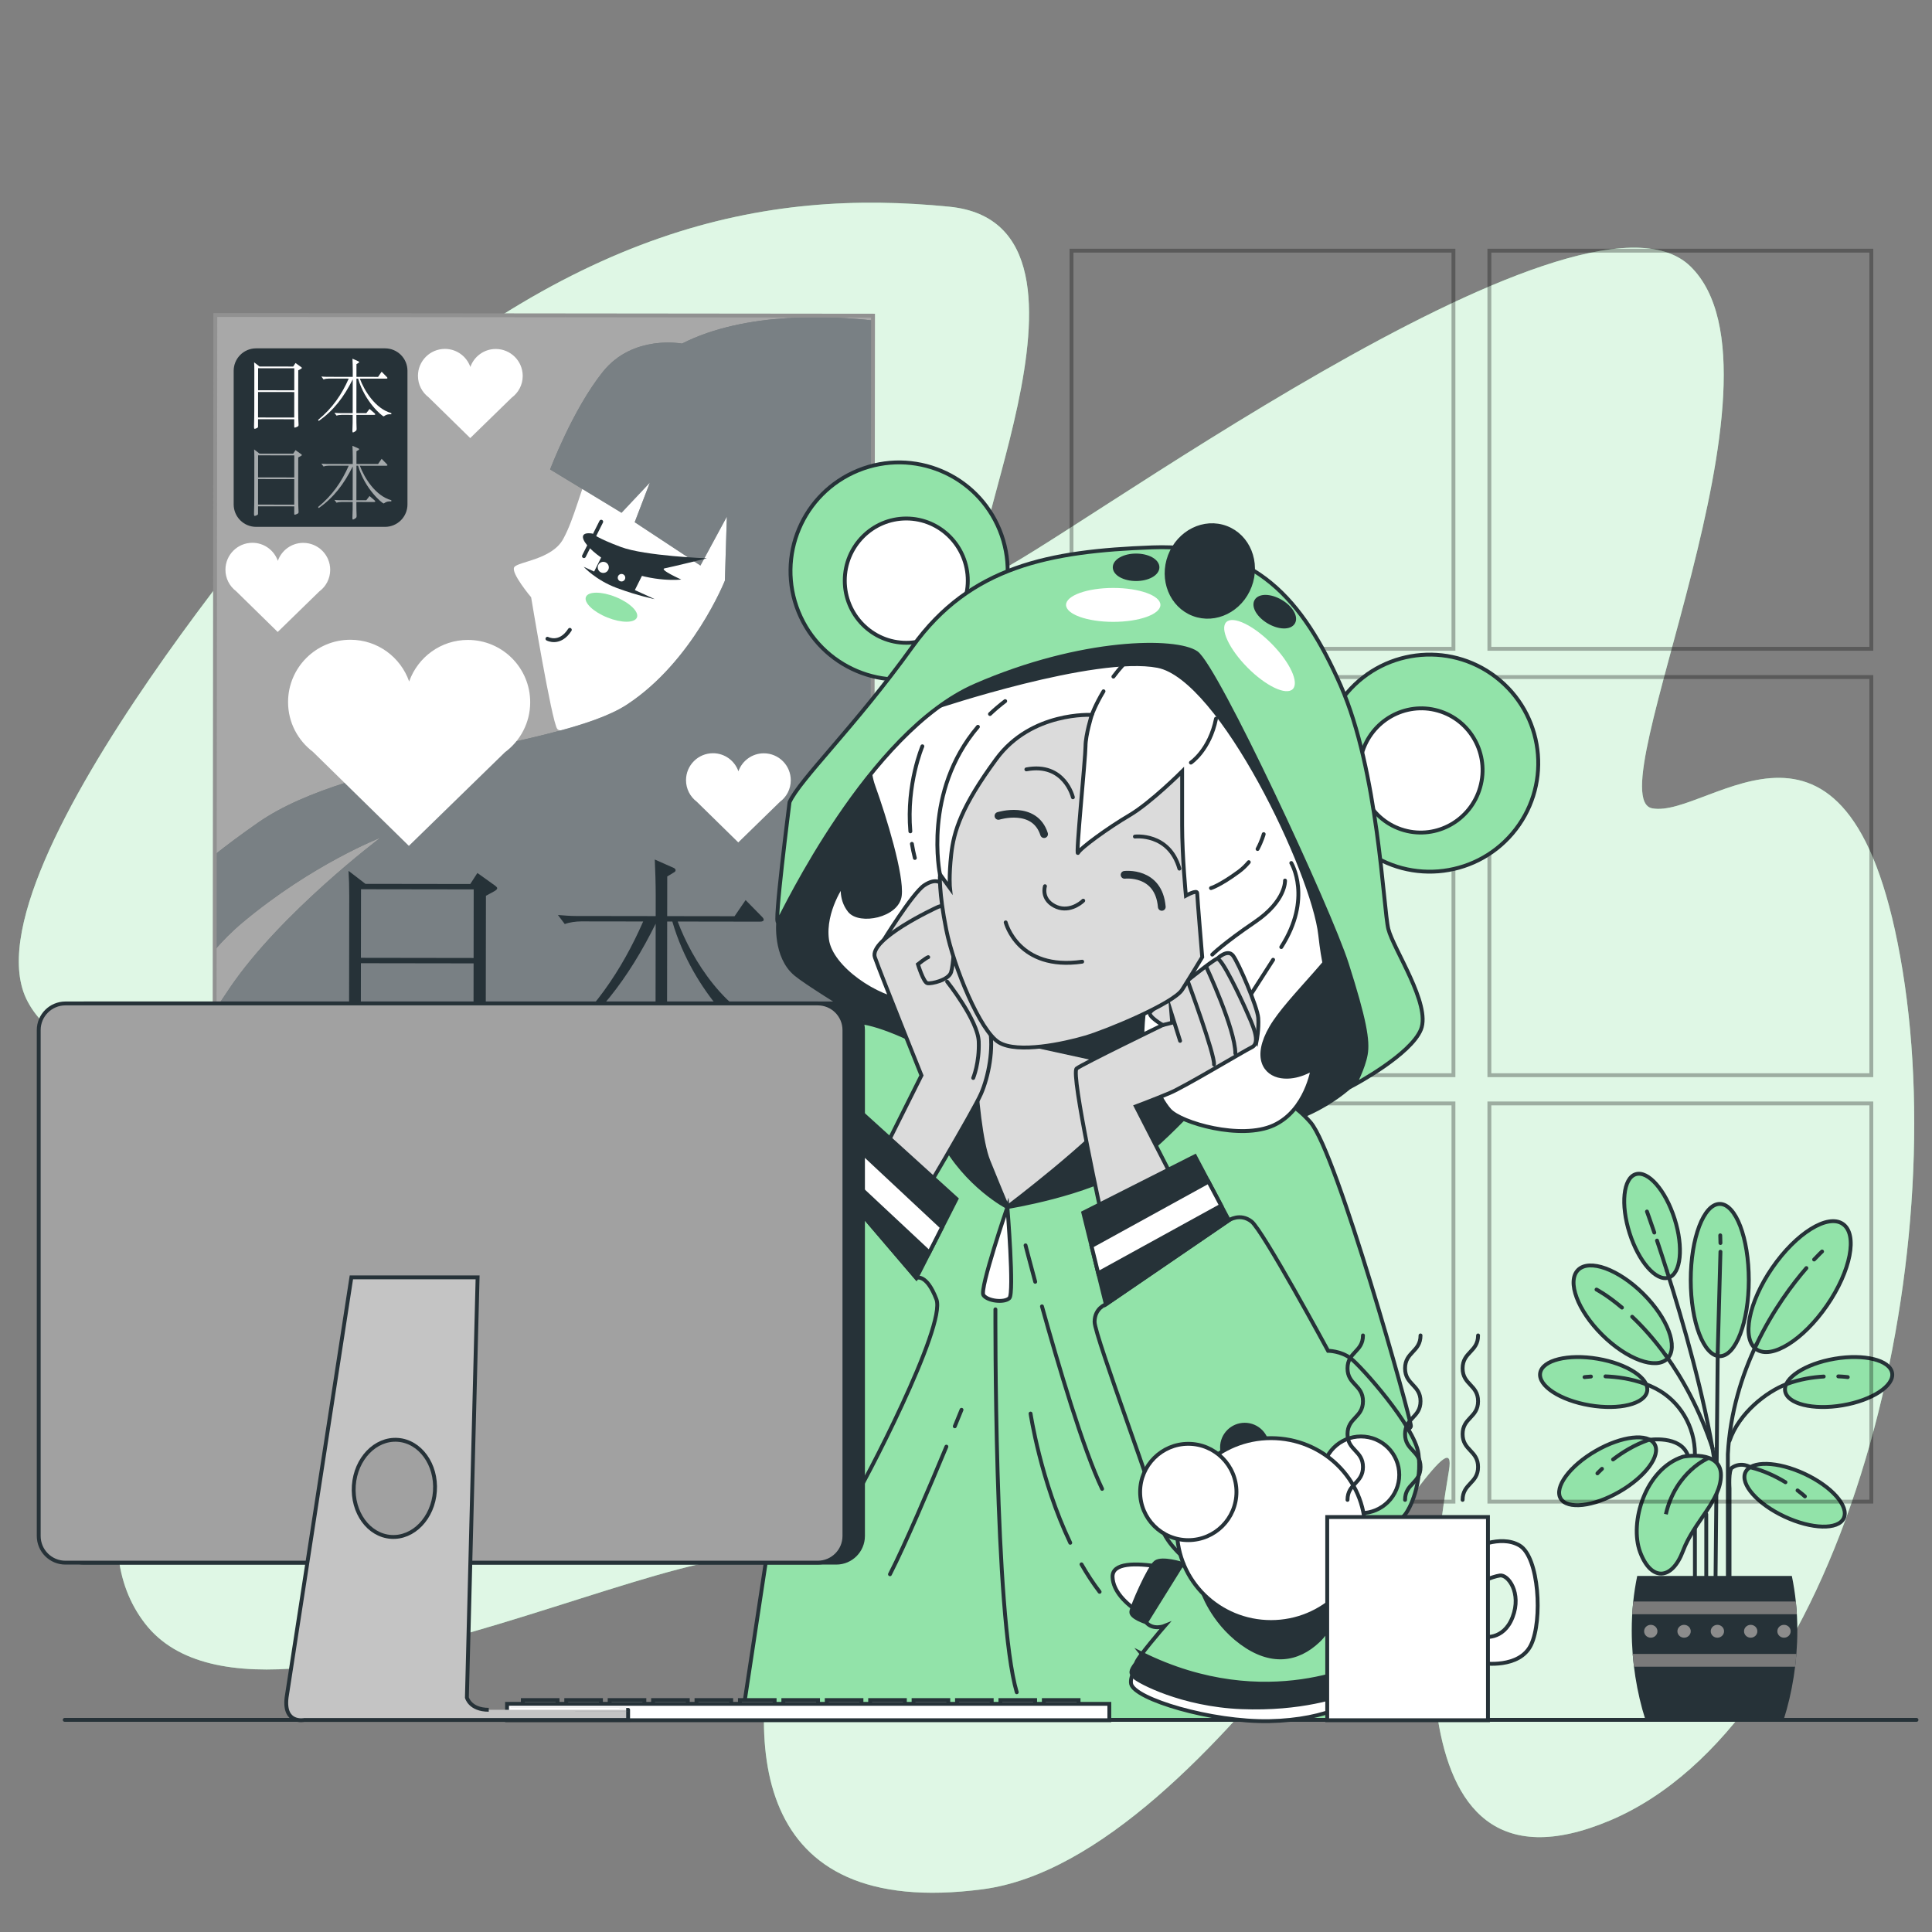 <?xml version="1.0" encoding="utf-8"?>
<!-- Generator: Adobe Illustrator 27.5.0, SVG Export Plug-In . SVG Version: 6.00 Build 0)  -->
<svg version="1.1" xmlns="http://www.w3.org/2000/svg" xmlns:xlink="http://www.w3.org/1999/xlink" x="0px" y="0px"
	 viewBox="0 0 500 500" style="enable-background:new 0 0 500 500;" xml:space="preserve">
<rect x="0" y="0" width="500" height="500" fill="#808080" stroke="none"/>
<g id="Background_Simple">
	<g>
		<path style="fill:#92E3A9;" d="M83.878,117.475c0,0-94.612,107.722-76.771,141.63c17.84,33.908,99.987-7.078,93.955,8.449
			C95.03,283.081,4.616,377.803,37.565,420.211c32.949,42.407,175.223-45.544,164.949-7.435
			c-10.273,38.109-8.719,84.131,51.83,76.16c60.549-7.971,124.865-133.606,120.633-108.308
			c-4.232,25.298-17.372,115.468,41.703,90.506c59.075-24.962,88.697-140.185,75.707-219.996
			c-12.99-79.812-50.12-39.098-64.815-41.949c-14.694-2.851,38.58-112.258,9.915-140.246
			c-28.665-27.988-165.614,74.227-180.761,79.718c-15.147,5.49,36.518-90.436-11.026-95.165
			C198.157,48.767,147.45,58.494,83.878,117.475z"/>
		<path style="opacity:0.7;fill:#FFFFFF;" d="M83.878,117.475c0,0-94.612,107.722-76.771,141.63
			c17.84,33.908,99.987-7.078,93.955,8.449C95.03,283.081,4.616,377.803,37.565,420.211c32.949,42.407,175.223-45.544,164.949-7.435
			c-10.273,38.109-8.719,84.131,51.83,76.16c60.549-7.971,124.865-133.606,120.633-108.308
			c-4.232,25.298-17.372,115.468,41.703,90.506c59.075-24.962,88.697-140.185,75.707-219.996
			c-12.99-79.812-50.12-39.098-64.815-41.949c-14.694-2.851,38.58-112.258,9.915-140.246
			c-28.665-27.988-165.614,74.227-180.761,79.718c-15.147,5.49,36.518-90.436-11.026-95.165
			C198.157,48.767,147.45,58.494,83.878,117.475z"/>
	</g>
</g>
<g id="Plant">
	<g>
		<g>
			<ellipse style="fill:#92E3A9;stroke:#263238;stroke-miterlimit:10;" cx="445.075" cy="331.277" rx="7.512" ry="19.703"/>
			<path style="fill:#92E3A9;stroke:#263238;stroke-miterlimit:10;" d="M421.735,319.126c2.348,7.391,6.86,12.554,10.076,11.532
				c3.217-1.022,3.921-7.842,1.573-15.233c-2.348-7.391-6.86-12.554-10.076-11.532C420.091,304.915,419.387,311.735,421.735,319.126
				z"/>
			<path style="fill:#92E3A9;stroke:#263238;stroke-miterlimit:10;" d="M476.854,363.693c7.646-1.295,13.388-5.043,12.824-8.371
				c-0.564-3.328-7.219-4.975-14.865-3.68c-7.646,1.295-13.388,5.043-12.824,8.371C462.552,363.341,469.208,364.988,476.854,363.693
				z"/>
			<path style="fill:#92E3A9;stroke:#263238;stroke-miterlimit:10;" d="M414.663,345.478c6.387,6.334,13.932,9.08,16.853,6.134
				c2.921-2.946,0.112-10.468-6.274-16.802c-6.386-6.334-13.932-9.08-16.853-6.134C405.468,331.621,408.277,339.144,414.663,345.478
				z"/>
			<path style="fill:#92E3A9;stroke:#263238;stroke-miterlimit:10;" d="M458.669,328.105c-6.175,8.96-8.016,18.405-4.11,21.097
				c3.905,2.692,12.078-2.389,18.253-11.349c6.175-8.96,8.016-18.406,4.11-21.097C473.017,314.064,464.845,319.145,458.669,328.105z
				"/>
			
				<line style="fill:none;stroke:#263238;stroke-linecap:round;stroke-miterlimit:10;" x1="444.548" y1="349.997" x2="443.967" y2="409.937"/>
			
				<line style="fill:none;stroke:#263238;stroke-linecap:round;stroke-miterlimit:10;" x1="445.249" y1="323.951" x2="444.548" y2="349.997"/>
			
				<line style="fill:none;stroke:#263238;stroke-linecap:round;stroke-miterlimit:10;" x1="445.198" y1="319.701" x2="445.249" y2="321.697"/>
			<path style="fill:none;stroke:#263238;stroke-linecap:round;stroke-miterlimit:10;" d="M454.588,347.922
				c-3.765,7.908-6.827,17.514-7.419,28.426v37.073"/>
			<path style="fill:none;stroke:#263238;stroke-linecap:round;stroke-miterlimit:10;" d="M467.491,328.181
				c-3.502,4.043-8.651,10.81-12.903,19.741"/>
			<path style="fill:none;stroke:#263238;stroke-linecap:round;stroke-miterlimit:10;" d="M471.551,323.888
				c0,0-0.779,0.711-2.059,2.073"/>
			<path style="fill:none;stroke:#263238;stroke-linecap:round;stroke-miterlimit:10;" d="M431.05,350.703
				c4.382,6.057,8.784,13.986,12.178,24.167"/>
			<path style="fill:none;stroke:#263238;stroke-linecap:round;stroke-miterlimit:10;" d="M422.408,340.773
				c2.652,2.516,5.643,5.785,8.642,9.931"/>
			<path style="fill:none;stroke:#263238;stroke-linecap:round;stroke-miterlimit:10;" d="M413.18,333.74
				c0,0,2.679,1.373,6.581,4.663"/>
			<path style="fill:none;stroke:#263238;stroke-linecap:round;stroke-miterlimit:10;" d="M431.366,328.827
				c4.161,13.096,9.748,32.448,12.354,49.246"/>
			<path style="fill:none;stroke:#263238;stroke-linecap:round;stroke-miterlimit:10;" d="M428.831,321.058
				c0.74,2.208,1.602,4.831,2.535,7.768"/>
			<path style="fill:none;stroke:#263238;stroke-linecap:round;stroke-miterlimit:10;" d="M426.234,313.544
				c0,0,0.728,2.005,1.898,5.443"/>
			<path style="fill:none;stroke:#263238;stroke-linecap:round;stroke-miterlimit:10;" d="M462.374,358.198
				c-5.199,1.971-12.309,7.471-14.776,14.675"/>
			<path style="fill:none;stroke:#263238;stroke-linecap:round;stroke-miterlimit:10;" d="M471.978,356.245
				c-2.799,0.164-6.227,0.672-9.604,1.953"/>
			<path style="fill:none;stroke:#263238;stroke-linecap:round;stroke-miterlimit:10;" d="M478.201,356.399
				c0,0-0.926-0.132-2.452-0.192"/>
			<path style="fill:#92E3A9;stroke:#263238;stroke-miterlimit:10;" d="M461.855,392.504c7.027,3.281,13.881,3.462,15.309,0.403
				c1.428-3.058-3.111-8.197-10.138-11.478c-7.027-3.281-13.881-3.461-15.309-0.403C450.29,384.084,454.829,389.223,461.855,392.504
				z"/>
			<path style="fill:none;stroke:#263238;stroke-linecap:round;stroke-miterlimit:10;" d="M462.078,383.605
				c-2.396-1.456-5.505-2.987-9.012-3.853c0,0-2.349-1.567-4.835,0.091c-0.95,0.634-0.634,5.385-0.634,5.385v24.709"/>
			<path style="fill:none;stroke:#263238;stroke-linecap:round;stroke-miterlimit:10;" d="M467.11,387.269
				c0,0-0.686-0.635-1.908-1.552"/>
			<path style="fill:#92E3A9;stroke:#263238;stroke-miterlimit:10;" d="M411.42,363.693c-7.646-1.295-13.387-5.043-12.824-8.371
				c0.564-3.328,7.219-4.975,14.865-3.68c7.646,1.295,13.387,5.043,12.824,8.371C425.722,363.341,419.067,364.988,411.42,363.693z"
				/>
			<path style="fill:none;stroke:#263238;stroke-linecap:round;stroke-miterlimit:10;" d="M425.736,358.136
				c0.916,0.34,1.829,0.737,2.725,1.198c6.319,3.254,10.182,9.882,10.182,16.989v32.663"/>
			<path style="fill:none;stroke:#263238;stroke-linecap:round;stroke-miterlimit:10;" d="M415.492,356.206
				c2.887,0.11,6.589,0.572,10.244,1.93"/>
			<path style="fill:none;stroke:#263238;stroke-linecap:round;stroke-miterlimit:10;" d="M410.073,356.399
				c0,0,0.61-0.087,1.656-0.152"/>
			<path style="fill:#92E3A9;stroke:#263238;stroke-miterlimit:10;" d="M419.097,386.067c-6.719,3.873-13.532,4.641-15.217,1.717
				c-1.685-2.924,2.395-8.434,9.114-12.307c6.719-3.872,13.532-4.641,15.217-1.717C429.896,376.684,425.816,382.194,419.097,386.067
				z"/>
			<path style="fill:none;stroke:#263238;stroke-linecap:round;stroke-miterlimit:10;" d="M417.465,377.702
				c2.295-1.755,5.443-3.757,9.126-5.039c0,0,8.335-1.375,10.235,4.01"/>
			<path style="fill:none;stroke:#263238;stroke-linecap:round;stroke-miterlimit:10;" d="M413.411,381.303
				c0,0,0.414-0.456,1.179-1.172"/>
			<path style="fill:#92E3A9;stroke:#263238;stroke-miterlimit:10;" d="M435.56,376.991c0,0,9.82-1.901,9.82,4.752
				s-6.969,12.038-9.82,19.641c-2.851,7.603-8.236,7.92-11.088,0.317C421.621,394.097,425.739,380.159,435.56,376.991z"/>
			<path style="fill:#92E3A9;stroke:#263238;stroke-miterlimit:10;" d="M442.212,377.308c0,0-8.553,3.485-11.087,14.572"/>
			
				<line style="fill:none;stroke:#263238;stroke-linecap:round;stroke-miterlimit:10;" x1="441.578" y1="391.88" x2="441.578" y2="409.937"/>
		</g>
		<g>
			<path style="fill:#263238;" d="M425.845,445.1c-2.243-6.995-3.553-15.071-3.553-23.113c0-4.982,0.506-9.744,1.421-14.133h40.013
				c0.915,4.389,1.421,9.151,1.421,14.133c0,8.042-1.309,16.118-3.553,23.113H425.845z"/>
			<g>
				<path style="fill:#7A7A7A;" d="M464.753,414.462c0.115,1.086,0.203,2.188,0.268,3.304H422.42
					c0.065-1.115,0.153-2.218,0.268-3.304H464.753z"/>
				<path style="fill:#7A7A7A;" d="M422.873,431.347c-0.134-1.095-0.25-2.196-0.338-3.304h42.369
					c-0.088,1.108-0.204,2.209-0.338,3.304H422.873z"/>
			</g>
			<path style="fill:#8C8C8C;" d="M459.976,422.17c0,0.919,0.772,1.664,1.724,1.664c0.952,0,1.724-0.745,1.724-1.664
				c0-0.919-0.772-1.664-1.724-1.664C460.747,420.506,459.976,421.251,459.976,422.17z"/>
			<path style="fill:#8C8C8C;" d="M451.355,422.17c0,0.919,0.772,1.664,1.724,1.664c0.952,0,1.724-0.745,1.724-1.664
				c0-0.919-0.772-1.664-1.724-1.664C452.127,420.506,451.355,421.251,451.355,422.17z"/>
			<path style="fill:#8C8C8C;" d="M442.735,422.17c0,0.919,0.772,1.664,1.724,1.664c0.952,0,1.724-0.745,1.724-1.664
				c0-0.919-0.772-1.664-1.724-1.664C443.507,420.506,442.735,421.251,442.735,422.17z"/>
			<path style="fill:#8C8C8C;" d="M434.115,422.17c0,0.919,0.772,1.664,1.724,1.664c0.952,0,1.724-0.745,1.724-1.664
				c0-0.919-0.772-1.664-1.724-1.664C434.887,420.506,434.115,421.251,434.115,422.17z"/>
			<path style="fill:#8C8C8C;" d="M425.495,422.17c0,0.919,0.772,1.664,1.724,1.664c0.952,0,1.724-0.745,1.724-1.664
				c0-0.919-0.772-1.664-1.724-1.664C426.266,420.506,425.495,421.251,425.495,422.17z"/>
		</g>
	</g>
</g>
<g id="Table">
	
		<line style="fill:none;stroke:#263238;stroke-linecap:round;stroke-miterlimit:10;" x1="16.749" y1="445.1" x2="495.99" y2="445.1"/>
</g>
<g id="Window">
	<g style="opacity:0.3;">
		
			<rect x="277.306" y="64.87" style="fill:none;stroke:#000000;stroke-linecap:round;stroke-miterlimit:10;" width="98.846" height="103.043"/>
		
			<rect x="385.45" y="64.87" style="fill:none;stroke:#000000;stroke-linecap:round;stroke-miterlimit:10;" width="98.846" height="103.043"/>
		
			<rect x="277.306" y="175.221" style="fill:none;stroke:#000000;stroke-linecap:round;stroke-miterlimit:10;" width="98.846" height="103.043"/>
		
			<rect x="385.45" y="175.221" style="fill:none;stroke:#000000;stroke-linecap:round;stroke-miterlimit:10;" width="98.846" height="103.043"/>
		
			<rect x="277.306" y="285.572" style="fill:none;stroke:#000000;stroke-linecap:round;stroke-miterlimit:10;" width="98.846" height="103.043"/>
		
			<rect x="385.45" y="285.572" style="fill:none;stroke:#000000;stroke-linecap:round;stroke-miterlimit:10;" width="98.846" height="103.043"/>
	</g>
</g>
<g id="Poster">
	<g>
		
			<rect x="55.528" y="81.669" transform="matrix(1 0.001 -0.001 1 0.281 -0.202)" style="fill:#A8A8A8;" width="170.211" height="226.948"/>
		<path style="fill:#FFFFFF;" d="M165.757,105.947c0,0-7.791,2.422-11.698,11.664c-3.907,9.242-5.377,16.54-8.305,21.889
			c-2.928,5.349-11.689,5.824-12.665,7.282c-0.975,1.459,4.369,7.793,4.369,7.793s5.307,32.13,6.765,34.078
			c1.457,1.949,24.335,0.035,24.335,0.035s2.92,0.491-0.009,6.327c-2.929,5.836-2.929,5.836-2.929,5.836l12.165,1.964l31.754-82.693
			L165.757,105.947z"/>
		<path style="fill:#263238;" d="M176.489,88.928c0,0-12.651-2.452-20.452,7.271c-7.801,9.723-13.664,25.288-13.664,25.288
			l18.478,11.221l7.312-7.777l-3.908,10.215l17.018,11.219l6.832-12.644l-0.511,16.547c0,0-8.304,20.916-25.354,32.085
			c-17.05,11.169-71.077,13.525-95.436,30.525c-4.412,3.079-8.145,5.867-11.313,8.376l-0.036,24.756
			c2.158-2.522,4.617-5.003,7.418-7.343c18.029-15.062,35.56-21.85,35.56-21.85s-25.823,19.431-38.992,38.88
			c-1.446,2.136-2.769,4.12-4.009,6.001l-0.067,46.797l170.211,0.245l0.325-225.794C215.874,81.804,193.114,80.461,176.489,88.928z"
			/>
		<path style="opacity:0.38;fill:#FFFFFF;" d="M176.489,88.928c0,0-12.651-2.452-20.452,7.271
			c-7.801,9.723-13.664,25.288-13.664,25.288l18.478,11.221l7.312-7.777l-3.908,10.215l17.018,11.219l6.832-12.644l-0.511,16.547
			c0,0-8.304,20.916-25.354,32.085c-17.05,11.169-71.077,13.525-95.436,30.525c-4.412,3.079-8.145,5.867-11.313,8.376l-0.036,24.756
			c2.158-2.522,4.617-5.003,7.418-7.343c18.029-15.062,35.56-21.85,35.56-21.85s-25.823,19.431-38.992,38.88
			c-1.446,2.136-2.769,4.12-4.009,6.001l-0.067,46.797l170.211,0.245l0.325-225.794C215.874,81.804,193.114,80.461,176.489,88.928z"
			/>
		<path style="fill:#263238;" d="M153.307,138.084c0,0,1.168,1.159,7.406,3.484s22.229,2.926,22.229,2.926
			s-9.365,2.302-10.925,2.589c-1.561,0.287,4.286,2.9,4.286,2.9s-7.022,0.858-15.208-2.627
			C152.909,143.872,147.458,137.207,153.307,138.084z"/>
		<path style="fill:#FFFFFF;stroke:#263238;stroke-linecap:round;stroke-miterlimit:10;" d="M141.677,165.307
			c0,0,3.181,1.741,5.792-2.307"/>
		
			<line style="fill:#FFFFFF;stroke:#263238;stroke-linecap:round;stroke-miterlimit:10;" x1="151.124" y1="143.93" x2="155.596" y2="135.019"/>
		<path style="fill:#92E3A9;" d="M164.836,159.801c-0.591,1.469-4.025,1.469-7.669,0.002c-3.644-1.467-6.119-3.848-5.527-5.316
			s4.025-1.469,7.669-0.002C162.952,155.952,165.427,158.333,164.836,159.801z"/>
		
			<rect x="154.093" y="145.999" transform="matrix(0.895 0.447 -0.447 0.895 83.176 -55.767)" style="fill:#263238;" width="11.564" height="5.08"/>
		<path style="fill:#FFFFFF;" d="M157.566,146.838c0,0.793-0.643,1.436-1.436,1.436c-0.793,0-1.436-0.643-1.436-1.436
			c0-0.793,0.643-1.436,1.436-1.436C156.923,145.402,157.566,146.045,157.566,146.838z"/>
		<path style="fill:#FFFFFF;" d="M161.818,149.51c0,0.537-0.435,0.972-0.972,0.972s-0.972-0.435-0.972-0.972
			c0-0.537,0.435-0.972,0.972-0.972S161.818,148.974,161.818,149.51z"/>
		<path style="fill:#263238;" d="M151.051,146.68l18.399,8.378c0,0-4.214-0.821-9.756-2.866
			C154.152,150.147,151.051,146.68,151.051,146.68z"/>
		<g>
			<path style="fill:#263238;" d="M128.173,229.233c0.317,0.254,0.507,0.445,0.506,0.635c0,0.253-0.255,0.507-0.825,0.823
				l-2.094,1.138l-0.046,32.015c-0.007,4.818,0.114,8.749,0.3,11.602l-0.001,0.381c-0.001,0.951-0.256,1.14-1.778,1.772
				c-0.634,0.253-1.015,0.379-1.268,0.378c-0.381-0.001-0.444-0.318-0.443-0.824l0.008-5.896l-29.163-0.042l-0.008,5.769
				c-0.001,0.824-0.065,1.014-1.397,1.583c-0.571,0.253-1.015,0.379-1.268,0.378c-0.444-0.001-0.57-0.381-0.569-1.332l0.001-0.697
				c0.132-3.74,0.204-9.446,0.209-13.059l0.046-31.952c0.003-2.346-0.057-4.565-0.181-6.53l4.37,3.366l27.134,0.039l1.842-2.85
				L128.173,229.233z M122.567,247.927l0.025-17.751l-29.163-0.042l-0.026,17.751L122.567,247.927z M122.536,269.862l0.03-20.54
				l-29.163-0.042l-0.03,20.54L122.536,269.862z"/>
			<path style="fill:#263238;" d="M200.775,267.248c-2.472-0.194-4.121,0.248-5.645,1.386c-0.19,0.19-0.381,0.253-0.571,0.253
				c-1.014-0.001-15.072-11.433-20.56-30.397l-1.331-0.002l-0.04,27.831l7.988,0.012l2.604-3.419l4.052,3.492
				c0.38,0.318,0.57,0.635,0.569,0.825c-0.001,0.317-0.318,0.507-0.888,0.506l-14.328-0.021c-0.007,4.501,0.052,8.305,0.174,11.095
				l0,0.317c-0.002,1.078-0.319,1.457-1.778,2.279c-0.508,0.316-0.889,0.443-1.142,0.442c-0.317-0.001-0.444-0.318-0.443-1.015
				l0.001-0.697c0.195-3.043,0.203-8.749,0.209-12.426l-8.939-0.013c-1.268-0.002-3.107,0.249-4.058,0.628l-1.709-2.284
				c1.458,0.128,3.043,0.258,4.438,0.26l10.27,0.015l0.039-27.26c-7.121,14.381-15.505,25.209-27.372,33.56l-0.57-0.824
				c11.679-9.556,19.112-20.577,24.709-33.312l-16.039-0.023c-1.331-0.002-3.17,0.249-4.249,0.691l-1.771-2.348
				c1.585,0.129,3.17,0.258,4.627,0.26l20.668,0.03l0.008-5.389c0.004-2.599-0.117-6.91-0.241-9.256l4.879,2.162
				c0.317,0.127,0.507,0.381,0.506,0.572c0,0.253-0.128,0.443-0.381,0.57l-1.777,1.075l-0.015,10.27l17.434,0.025l2.859-4.18
				l4.241,4.317c0.317,0.317,0.443,0.571,0.443,0.761c-0.001,0.317-0.318,0.507-0.952,0.506l-21.301-0.031
				c3.6,9.705,12.518,24.299,25.382,27.805L200.775,267.248z"/>
		</g>
		<path style="fill:#FFFFFF;" d="M137.214,181.764c0.013-8.908-7.198-16.139-16.106-16.152c-7.031-0.01-13,4.487-15.218,10.759
			c-2.199-6.279-8.156-10.793-15.187-10.803c-8.908-0.013-16.139,7.198-16.152,16.106c-0.008,5.262,2.517,9.924,6.411,12.874
			l24.4,23.915l0.455,0.446l0.456-0.445l24.393-23.77C134.626,191.759,137.207,187.07,137.214,181.764z"/>
		<path style="fill:#FFFFFF;" d="M85.456,147.482c0.006-3.854-3.114-6.983-6.969-6.989c-3.042-0.004-5.625,1.941-6.584,4.655
			c-0.952-2.716-3.529-4.67-6.571-4.674c-3.854-0.006-6.983,3.114-6.989,6.969c-0.003,2.277,1.089,4.294,2.774,5.57l10.557,10.347
			l0.197,0.193l0.197-0.192l10.554-10.285C84.336,151.807,85.452,149.777,85.456,147.482z"/>
		<path style="fill:#FFFFFF;" d="M204.654,201.944c0.006-3.854-3.114-6.983-6.969-6.989c-3.042-0.004-5.625,1.941-6.584,4.655
			c-0.952-2.717-3.529-4.67-6.571-4.674c-3.854-0.006-6.983,3.114-6.989,6.969c-0.003,2.277,1.089,4.294,2.774,5.57l10.557,10.347
			l0.197,0.193l0.197-0.192l10.554-10.285C203.534,206.269,204.65,204.24,204.654,201.944z"/>
		<path style="fill:#FFFFFF;" d="M135.279,97.304c0.006-3.854-3.114-6.983-6.968-6.989c-3.042-0.004-5.625,1.942-6.584,4.655
			c-0.952-2.716-3.529-4.67-6.571-4.674c-3.854-0.006-6.983,3.114-6.989,6.969c-0.003,2.277,1.089,4.294,2.774,5.57l10.557,10.347
			l0.197,0.193l0.197-0.192l10.554-10.285C134.16,101.629,135.276,99.6,135.279,97.304z"/>
		<line style="fill:none;stroke:#263238;stroke-miterlimit:10;" x1="65.901" y1="297.837" x2="214.592" y2="298.051"/>
		<line style="fill:none;stroke:#263238;stroke-miterlimit:10;" x1="91.289" y1="287.617" x2="189.233" y2="287.758"/>
		
			<rect x="55.528" y="81.669" transform="matrix(1 0.001 -0.001 1 0.281 -0.202)" style="fill:none;stroke:#919191;stroke-linecap:round;stroke-miterlimit:10;" width="170.211" height="226.948"/>
		<g>
			<path style="fill:#263238;" d="M99.643,136.351H66.283c-3.208,0-5.808-2.6-5.808-5.808V95.959c0-3.208,2.6-5.808,5.808-5.808
				h33.361c3.208,0,5.808,2.601,5.808,5.808v34.584C105.452,133.75,102.851,136.351,99.643,136.351z"/>
			<g>
				<path style="fill:#FFFFFF;" d="M77.958,95.01c0.102,0.082,0.163,0.143,0.163,0.204c0,0.081-0.082,0.163-0.265,0.264
					l-0.672,0.365l-0.015,10.282c-0.002,1.547,0.037,2.81,0.097,3.726l0,0.122c0,0.305-0.082,0.366-0.571,0.569
					c-0.204,0.081-0.326,0.122-0.407,0.121c-0.122,0-0.142-0.102-0.142-0.265l0.003-1.894l-9.366-0.013l-0.003,1.853
					c0,0.265-0.021,0.326-0.449,0.508c-0.183,0.081-0.326,0.122-0.407,0.122c-0.143,0-0.183-0.122-0.183-0.428l0-0.224
					c0.042-1.201,0.065-3.034,0.067-4.194l0.015-10.262c0.001-0.753-0.018-1.466-0.058-2.097l1.403,1.081l8.714,0.012l0.592-0.915
					L77.958,95.01z M76.157,101.013l0.008-5.701L66.8,95.299L66.791,101L76.157,101.013z M76.147,108.058l0.009-6.597l-9.366-0.014
					l-0.009,6.597L76.147,108.058z"/>
				<path style="fill:#FFFFFF;" d="M101.275,107.219c-0.794-0.062-1.324,0.08-1.813,0.445c-0.061,0.061-0.122,0.081-0.183,0.081
					c-0.326,0-4.84-3.672-6.603-9.762l-0.428-0.001l-0.013,8.938l2.565,0.004l0.836-1.098l1.301,1.122
					c0.122,0.102,0.183,0.204,0.183,0.265c0,0.102-0.102,0.163-0.285,0.162l-4.602-0.007c-0.002,1.446,0.017,2.667,0.056,3.563
					l0,0.102c-0.001,0.346-0.103,0.468-0.571,0.732c-0.163,0.102-0.285,0.142-0.367,0.142c-0.102,0-0.142-0.102-0.142-0.326l0-0.224
					c0.063-0.977,0.065-2.81,0.067-3.991l-2.871-0.004c-0.407,0-0.998,0.08-1.303,0.202l-0.549-0.734
					c0.468,0.041,0.977,0.083,1.425,0.083l3.299,0.005l0.013-8.755c-2.287,4.618-4.98,8.096-8.791,10.778l-0.183-0.265
					c3.751-3.069,6.138-6.608,7.936-10.698l-5.151-0.007c-0.428-0.001-1.018,0.08-1.365,0.222l-0.569-0.754
					c0.509,0.041,1.018,0.083,1.486,0.083l6.638,0.009l0.002-1.731c0.001-0.835-0.038-2.219-0.077-2.973l1.567,0.694
					c0.102,0.041,0.163,0.122,0.163,0.184c0,0.081-0.041,0.142-0.122,0.183l-0.571,0.345l-0.005,3.298l5.599,0.008l0.918-1.343
					l1.362,1.387c0.102,0.102,0.142,0.183,0.142,0.244c0,0.102-0.102,0.163-0.306,0.162l-6.841-0.01
					c1.156,3.117,4.02,7.804,8.152,8.93L101.275,107.219z"/>
			</g>
			<g style="opacity:0.58;">
				<path style="fill:#FFFFFF;" d="M77.958,117.552c0.102,0.082,0.163,0.143,0.163,0.204c0,0.081-0.082,0.163-0.265,0.264
					l-0.672,0.365l-0.015,10.282c-0.002,1.547,0.037,2.81,0.097,3.726l0,0.122c0,0.305-0.082,0.366-0.571,0.569
					c-0.204,0.081-0.326,0.122-0.407,0.122c-0.122,0-0.142-0.102-0.142-0.265l0.003-1.893l-9.366-0.014l-0.003,1.853
					c0,0.265-0.021,0.326-0.449,0.508c-0.183,0.081-0.326,0.122-0.407,0.122c-0.143,0-0.183-0.122-0.183-0.428l0-0.224
					c0.042-1.201,0.065-3.034,0.067-4.194l0.015-10.262c0.001-0.753-0.018-1.466-0.058-2.097l1.403,1.081l8.714,0.013l0.592-0.915
					L77.958,117.552z M76.157,123.556l0.008-5.701l-9.366-0.013l-0.008,5.701L76.157,123.556z M76.147,130.601l0.009-6.597
					l-9.366-0.013l-0.009,6.597L76.147,130.601z"/>
				<path style="fill:#FFFFFF;" d="M101.275,129.761c-0.794-0.062-1.324,0.08-1.813,0.445c-0.061,0.061-0.122,0.081-0.183,0.081
					c-0.326-0.001-4.84-3.672-6.603-9.762l-0.428-0.001l-0.013,8.938l2.565,0.004l0.836-1.098l1.301,1.122
					c0.122,0.102,0.183,0.204,0.183,0.265c0,0.102-0.102,0.163-0.285,0.162l-4.602-0.007c-0.002,1.446,0.017,2.667,0.056,3.563
					l0,0.102c-0.001,0.346-0.103,0.468-0.571,0.732c-0.163,0.102-0.285,0.142-0.367,0.142c-0.102,0-0.142-0.102-0.142-0.326l0-0.224
					c0.063-0.977,0.065-2.81,0.067-3.991l-2.871-0.004c-0.407-0.001-0.998,0.08-1.303,0.202l-0.549-0.734
					c0.468,0.041,0.977,0.083,1.425,0.083l3.299,0.005l0.013-8.755c-2.287,4.618-4.98,8.096-8.791,10.778l-0.183-0.265
					c3.751-3.069,6.138-6.608,7.936-10.698l-5.151-0.007c-0.428-0.001-1.018,0.08-1.365,0.222l-0.569-0.754
					c0.509,0.041,1.018,0.083,1.486,0.084l6.638,0.01l0.002-1.731c0.001-0.835-0.038-2.219-0.077-2.973l1.567,0.694
					c0.102,0.041,0.163,0.122,0.163,0.184c0,0.081-0.041,0.142-0.122,0.183l-0.571,0.345l-0.005,3.298l5.599,0.008l0.918-1.342
					l1.362,1.387c0.102,0.102,0.142,0.183,0.142,0.244c0,0.102-0.102,0.163-0.306,0.162l-6.841-0.01
					c1.156,3.117,4.02,7.804,8.152,8.93L101.275,129.761z"/>
			</g>
		</g>
	</g>
</g>
<g id="Character">
	<g>
		<g>
			
				<ellipse transform="matrix(0.926 -0.377 0.377 0.926 -38.522 98.778)" style="fill:#92E3A9;stroke:#263238;stroke-linecap:round;stroke-miterlimit:10;" cx="232.758" cy="147.672" rx="28.102" ry="28.102"/>
			
				<ellipse style="fill:#FFFFFF;stroke:#263238;stroke-linecap:round;stroke-miterlimit:10;" cx="234.545" cy="150.271" rx="15.919" ry="16.082"/>
		</g>
		<g>
			
				<ellipse transform="matrix(0.648 -0.761 0.761 0.648 -20.072 351.308)" style="fill:#92E3A9;stroke:#263238;stroke-linecap:round;stroke-miterlimit:10;" cx="370.183" cy="197.378" rx="28.102" ry="28.102"/>
			<path style="fill:#FFFFFF;stroke:#263238;stroke-linecap:round;stroke-miterlimit:10;" d="M352.44,195.045
				c-2.425,8.544,2.466,17.417,10.924,19.817c8.458,2.4,17.28-2.58,19.705-11.124c2.425-8.544-2.466-17.417-10.924-19.817
				C363.687,181.52,354.865,186.501,352.44,195.045z"/>
		</g>
		<path style="fill:#263238;stroke:#263238;stroke-linecap:round;stroke-miterlimit:10;" d="M201.407,238.476
			c0,0-0.975,9.097,4.548,13.645c5.523,4.548,33.463,20.467,42.234,28.589c8.772,8.122,17.219,16.244,17.219,16.244
			s52.767-3.031,64.232-5.739c11.465-2.708,19.587-8.881,24.785-15.054s6.173-17.543,3.899-25.341
			c-2.274-7.797-8.447-24.041-18.518-45.808s-39.311-43.859-68.55-37.361c-29.239,6.498-59.453,39.635-62.052,46.133
			C206.605,220.283,201.407,238.476,201.407,238.476z"/>
		<path style="fill:#92E3A9;stroke:#263238;stroke-linecap:round;stroke-miterlimit:10;" d="M257.287,281.035
			c0,0-26.965-17.543-37.036-16.569c-10.071,0.975-44.833,68.225-44.833,68.225s-5.848,10.721-1.624,21.767
			c4.223,11.046,25.99,39.311,25.99,39.311l-7.797,51.331h161.79l-6.822-69.849c0,0,18.193-4.224,18.193-6.173
			c0-1.949-19.168-70.824-25.991-78.621c-6.822-7.797-15.594-10.071-25.99-10.721c-10.396-0.65-28.59,0.325-33.138,0.325
			C275.48,280.061,257.287,281.035,257.287,281.035z"/>
		<path style="fill:#263238;stroke:#263238;stroke-linecap:round;stroke-miterlimit:10;" d="M239.743,276.136
			c0,0-2.589,6.472,3.883,18.64c6.472,12.168,17.087,17.605,17.087,17.605s20.97-3.366,31.326-10.356
			c10.356-6.99,23.818-23.041,23.818-23.041l-16.051-22.006l-65.241-4.142L239.743,276.136z"/>
		<path style="fill:#DBDBDB;stroke:#263238;stroke-linecap:round;stroke-miterlimit:10;" d="M251.393,255.683
			c0,0,0.518,35.209,4.401,44.789c3.883,9.579,4.919,11.909,4.919,11.909s22.265-16.828,28.737-25.372
			c6.472-8.543,12.945-32.362,12.945-32.362l-53.332-8.285L251.393,255.683z"/>
		<polygon style="fill:#263238;stroke:#263238;stroke-linecap:round;stroke-miterlimit:10;" points="267.251,270.496 
			294.961,276.548 297.509,258.393 		"/>
		<g>
			<path style="fill:#FFFFFF;stroke:#263238;stroke-linecap:round;stroke-miterlimit:10;" d="M234.489,259.065
				c-7.194-0.49-19.485-8.443-20.459-15.913c-0.974-7.469,4.222-14.614,4.222-14.614s-0.974,3.897,1.624,7.145
				c2.598,3.247,12.34,1.299,12.99-3.897s-3.897-20.135-6.82-28.253c-2.923-8.119,1.624-14.939,1.624-14.939
				s12.665-17.536,46.115-26.63c33.449-9.093,56.507-0.974,63.976,20.459c7.469,21.434,14.614,48.388,12.016,56.182
				c-2.598,7.794-16.238,19.485-20.784,27.279c-4.547,7.794-1.624,12.016,2.598,12.665c4.222,0.65,8.119-1.948,8.119-1.948
				s-1.624,10.717-10.067,14.614c-8.444,3.897-24.032-0.65-26.954-3.897c-2.923-3.247-6.17-11.366-6.82-15.588
				c-0.65-4.222,0.325-11.042,0.325-11.042l-45.14-11.366C251.051,249.323,248.778,260.039,234.489,259.065z"/>
			<path style="fill:#263238;stroke:#263238;stroke-linecap:round;stroke-miterlimit:10;" d="M242.219,183.005
				c0,0,41.101-13.805,57.416-10.667c16.315,3.137,40.286,53.529,42.042,69.652c0.408,3.743,0.939,6.571,0.939,6.571l5.091-7.246
				c0,0-24.856-68.664-32.699-74.311c-7.844-5.647-27.61-5.334-42.356-1.569C257.906,169.2,242.219,183.005,242.219,183.005z"/>
			<path style="fill:none;stroke:#263238;stroke-linecap:round;stroke-miterlimit:10;" d="M325.456,219.724
				c1.137-2.141,1.587-3.851,1.587-3.851"/>
			<path style="fill:none;stroke:#263238;stroke-linecap:round;stroke-miterlimit:10;" d="M313.403,229.838
				c0,0,2.273-0.65,7.145-4.222c1.014-0.743,1.887-1.599,2.634-2.488"/>
			<path style="fill:none;stroke:#263238;stroke-linecap:round;stroke-miterlimit:10;" d="M308.207,197.363
				c0,0,4.871-3.247,6.495-11.366"/>
			<path style="fill:none;stroke:#263238;stroke-linecap:round;stroke-miterlimit:10;" d="M288.145,175.108
				c0.755-1.008,1.595-2.042,2.526-3.076"/>
			<path style="fill:none;stroke:#263238;stroke-linecap:round;stroke-miterlimit:10;" d="M282.552,185.022
				c0,0,0.904-2.583,3.038-6.119"/>
			<path style="fill:none;stroke:#263238;stroke-linecap:round;stroke-miterlimit:10;" d="M256.208,184.79
				c1.206-1.148,2.515-2.264,3.936-3.34"/>
			<path style="fill:none;stroke:#263238;stroke-linecap:round;stroke-miterlimit:10;" d="M243.257,226.265
				c0,0-4.516-21.323,9.825-38.173"/>
			<path style="fill:none;stroke:#263238;stroke-linecap:round;stroke-miterlimit:10;" d="M236.001,218.389
				c0.196,1.204,0.447,2.424,0.761,3.655"/>
			<path style="fill:none;stroke:#263238;stroke-linecap:round;stroke-miterlimit:10;" d="M238.71,193.141
				c0,0-4.183,9.761-3.113,22.009"/>
			<path style="fill:none;stroke:#263238;stroke-linecap:round;stroke-miterlimit:10;" d="M329.485,248.383
				c-6.526,10.179-8.937,13.93-8.937,13.93"/>
			<path style="fill:none;stroke:#263238;stroke-linecap:round;stroke-miterlimit:10;" d="M334.187,223.343
				c0,0,5.521,9.093-2.598,21.758"/>
			<path style="fill:none;stroke:#263238;stroke-linecap:round;stroke-miterlimit:10;" d="M332.563,227.889
				c0,0,0.325,5.196-7.794,10.717c-8.119,5.521-11.042,8.444-11.042,8.444"/>
		</g>
		<g>
			<path style="fill:#DBDBDB;stroke:#263238;stroke-linecap:round;stroke-miterlimit:10;" d="M228.366,243.83
				c0,0,7.765-12.669,10.83-14.713c3.065-2.043,5.109-1.022,5.722,2.043c0.613,3.065,1.431,6.13,1.431,6.13
				s-13.487,6.743-15.122,7.561C229.592,245.669,228.775,246.282,228.366,243.83z"/>
			<path style="fill:#DBDBDB;stroke:#263238;stroke-linecap:round;stroke-miterlimit:10;" d="M242.396,234.882
				c0,0-17.654,8.126-15.972,12.89c1.681,4.764,12.049,30.543,12.049,30.543l-11.209,22.417l9.807,11.769
				c0,0,14.851-24.939,16.813-29.423s3.363-11.769,2.242-17.093c-1.121-5.324-9.527-28.021-10.368-30.263
				C244.918,233.481,242.396,234.882,242.396,234.882z"/>
			<path style="fill:none;stroke:#263238;stroke-linecap:round;stroke-miterlimit:10;" d="M246.961,244.238
				c0,0-0.204,5.313-0.817,7.356c-0.613,2.044-5.109,3.065-6.13,2.861c-1.022-0.204-2.452-4.904-2.452-4.904
				s2.043-1.635,2.656-1.839"/>
			<path style="fill:none;stroke:#263238;stroke-linecap:round;stroke-miterlimit:10;" d="M245.122,254.047
				c0,0,7.969,10.013,8.174,15.53c0.204,5.517-1.43,9.4-1.43,9.4"/>
		</g>
		<g>
			<path style="fill:#DBDBDB;stroke:#263238;stroke-linecap:round;stroke-miterlimit:10;" d="M315.008,248.121
				c0,0,2.657-2.657,4.087-0.817c1.43,1.839,6.335,13.282,6.539,16.143c0.204,2.861-0.409,5.926-0.409,5.926L315.008,248.121z"/>
			<path style="fill:#DBDBDB;stroke:#263238;stroke-linecap:round;stroke-miterlimit:10;" d="M285.378,315.759
				c0,0-8.378-38.008-6.743-39.234c1.635-1.226,22.273-11.239,22.273-11.239s-3.882-2.248-3.27-3.27
				c0.613-1.022,16.143-13.691,17.369-13.895c1.226-0.204,6.13,10.217,7.561,13.487c1.43,3.269,3.883,8.174,1.43,9.4
				c-2.452,1.226-17.369,10.217-21.252,11.852c-3.883,1.635-8.787,3.474-8.787,3.474l12.465,24.317L285.378,315.759z"/>
			<polyline style="fill:none;stroke:#263238;stroke-linecap:round;stroke-miterlimit:10;" points="300.908,265.286 303.36,264.673 
				303.156,262.22 305.404,269.372 			"/>
			<path style="fill:none;stroke:#263238;stroke-linecap:round;stroke-miterlimit:10;" d="M307.447,254.047
				c0,0,6.948,18.8,6.743,21.456"/>
			<path style="fill:none;stroke:#263238;stroke-linecap:round;stroke-miterlimit:10;" d="M312.147,250.164
				c0,0,7.561,16.143,7.561,22.478"/>
		</g>
		<g>
			<path style="fill:#DBDBDB;stroke:#263238;stroke-linecap:round;stroke-miterlimit:10;" d="M282.552,185.022
				c0,0-15.588-0.974-24.681,11.366c-9.093,12.341-11.042,18.836-11.691,24.681c-0.65,5.846-0.325,8.768-0.325,8.768l-2.598-3.572
				c0,0-0.325,4.547,1.624,14.289c1.949,9.742,8.768,26.305,13.64,29.228c4.871,2.923,16.887,0.325,22.408-1.299
				c5.521-1.624,22.733-8.768,25.006-12.341c2.273-3.572,5.196-8.443,5.196-8.443s-1.299-15.588-1.299-16.562
				c0-0.974-2.923,0.649-2.923,0.649s-0.974-10.067-0.974-18.186c0-8.119,0-13.964,0-13.964s-8.119,8.119-13.64,11.366
				c-5.521,3.247-12.665,8.443-13.315,9.743c-0.65,1.299,1.949-24.681,1.949-27.604
				C280.928,190.218,282.552,185.022,282.552,185.022z"/>
			<path style="fill:none;stroke:#263238;stroke-width:2;stroke-linecap:round;stroke-miterlimit:10;" d="M258.398,211.155
				c0,0,9.364-2.943,11.813,4.718"/>
			<path style="fill:none;stroke:#263238;stroke-linecap:round;stroke-miterlimit:10;" d="M277.662,206.339
				c0,0-2.14-9.097-12.04-7.224"/>
			<path style="fill:none;stroke:#263238;stroke-linecap:round;stroke-miterlimit:10;" d="M293.715,216.506
				c0,0,8.829-1.07,11.505,8.294"/>
			<path style="fill:none;stroke:#263238;stroke-width:2;stroke-linecap:round;stroke-miterlimit:10;" d="M291.04,226.406
				c0,0,8.829-1.07,9.632,8.294"/>
			<path style="fill:none;stroke:#263238;stroke-linecap:round;stroke-miterlimit:10;" d="M270.438,229.349
				c0,0-1.07,3.211,2.408,5.083c3.478,1.873,6.689-0.535,7.491-1.338"/>
			<path style="fill:none;stroke:#263238;stroke-linecap:round;stroke-miterlimit:10;" d="M260.271,238.713
				c0,0,3.211,12.575,19.799,10.167"/>
		</g>
		<path style="fill:#FFFFFF;stroke:#263238;stroke-linecap:round;stroke-miterlimit:10;" d="M260.713,312.381
			c0,0-7.249,21.229-6.213,22.783c1.036,1.553,5.437,2.071,6.731,0.777C262.525,334.646,260.713,312.381,260.713,312.381z"/>
		<path style="fill:#92E3A9;stroke:#263238;stroke-linecap:round;stroke-miterlimit:10;" d="M212.453,301.828
			c0,0-8.447-0.65-10.721,4.223c-2.274,4.873-21.767,29.564-21.767,29.564s-7.797-1.949-10.071,2.599
			c-2.274,4.548-5.198,7.472-4.548,9.097c0.65,1.624,1.949,29.564,5.523,35.412c3.574,5.848,24.691,19.493,28.914,21.117
			c4.224,1.624,17.219-9.746,20.467-14.62c3.249-4.873,24.691-46.133,22.092-52.956c-2.599-6.822-5.198-5.523-5.198-5.523
			L212.453,301.828z"/>
		<path style="fill:#92E3A9;stroke:#263238;stroke-linecap:round;stroke-miterlimit:10;" d="M318.039,315.797
			c0,0,2.924-1.949,5.848,0.325c2.924,2.274,19.818,33.463,19.818,33.463s3.249,0,5.848,1.949
			c2.599,1.949,16.569,17.544,17.543,24.691c0.975,7.147-1.949,14.295-3.898,16.244c-1.949,1.949-16.244,17.219-20.792,19.818
			c-4.548,2.599-28.59-4.873-32.163-6.498s-9.422-7.472-9.746-11.371c-0.325-3.898-17.219-48.732-17.219-52.306
			s2.924-4.548,2.924-4.548L318.039,315.797z"/>
		<path style="fill:none;stroke:#263238;stroke-linecap:round;stroke-miterlimit:10;" d="M257.612,338.864
			c0,0-0.325,79.271,5.523,99.089"/>
		<path style="fill:none;stroke:#263238;stroke-linecap:round;stroke-miterlimit:10;" d="M269.66,338.085
			c4.208,15.13,10.707,37.114,15.567,47.237"/>
		<path style="fill:none;stroke:#263238;stroke-linecap:round;stroke-miterlimit:10;" d="M265.409,322.295
			c0,0,0.957,3.722,2.505,9.432"/>
		<path style="fill:none;stroke:#263238;stroke-linecap:round;stroke-miterlimit:10;" d="M279.891,404.85
			c1.421,2.483,2.98,4.879,4.685,7.112"/>
		<path style="fill:none;stroke:#263238;stroke-linecap:round;stroke-miterlimit:10;" d="M266.708,365.829
			c0,0,2.591,17.34,10.271,33.443"/>
		<path style="fill:#FFFFFF;stroke:#263238;stroke-linecap:round;stroke-miterlimit:10;" d="M244.925,374.389
			c-4.152,10.002-10.646,25.319-14.603,33.025"/>
		<path style="fill:#FFFFFF;stroke:#263238;stroke-linecap:round;stroke-miterlimit:10;" d="M248.84,364.854
			c0,0-0.657,1.624-1.742,4.27"/>
		<g>
			<path style="fill:#92E3A9;stroke:#263238;stroke-linecap:round;stroke-miterlimit:10;" d="M204.331,207.612
				c0,0-4.223,33.138-2.924,30.864c1.3-2.274,23.391-49.057,51.006-61.078c27.615-12.021,51.981-12.021,57.179-8.447
				s34.437,66.276,38.986,80.57c4.548,14.295,5.523,19.818,4.873,23.391c-0.65,3.574-2.924,7.797-2.924,7.797
				s14.62-7.797,17.219-14.295c2.599-6.498-7.147-20.792-8.447-25.99c-1.299-5.198-2.599-40.935-12.345-63.027
				c-9.746-22.092-22.092-36.712-48.732-35.737c-26.64,0.975-47.108,4.873-62.052,25.666S206.93,201.764,204.331,207.612z"/>
			<g>
				<g>
					<path style="fill:#263238;stroke:#263238;stroke-linecap:round;stroke-miterlimit:10;" d="M299.553,146.816
						c0,1.686-2.477,3.053-5.534,3.053c-3.056,0-5.533-1.367-5.533-3.053c0-1.686,2.477-3.053,5.533-3.053
						C297.076,143.764,299.553,145.13,299.553,146.816z"/>
					<path style="fill:#263238;stroke:#263238;stroke-linecap:round;stroke-miterlimit:10;" d="M325.134,155.505
						c-0.852,1.455,0.594,3.886,3.231,5.431c2.637,1.545,5.465,1.618,6.318,0.163c0.852-1.455-0.594-3.886-3.231-5.431
						C328.815,154.123,325.986,154.05,325.134,155.505z"/>
					<path style="fill:#263238;stroke:#263238;stroke-linecap:round;stroke-miterlimit:10;" d="M323.444,151.7
						c-2.344,6.171-8.875,9.413-14.588,7.243c-5.712-2.17-8.443-8.932-6.099-15.102s8.875-9.413,14.588-7.243
						C323.057,138.768,325.788,145.529,323.444,151.7z"/>
					<path style="fill:#FFFFFF;" d="M300.316,156.548c0,2.424-5.467,4.389-12.212,4.389c-6.744,0-12.212-1.965-12.212-4.389
						c0-2.424,5.467-4.389,12.212-4.389C294.849,152.159,300.316,154.124,300.316,156.548z"/>
				</g>
				<path style="fill:#FFFFFF;" d="M334.557,178.346c-1.721,1.706-6.966-0.794-11.713-5.585c-4.747-4.79-7.201-10.057-5.479-11.763
					c1.721-1.706,6.966,0.794,11.713,5.584C333.826,171.373,336.279,176.639,334.557,178.346z"/>
			</g>
		</g>
		<g>
			<polygon style="fill:#263238;stroke:#263238;stroke-linecap:round;stroke-miterlimit:10;" points="280.353,313.848 
				286.201,337.564 318.039,315.797 309.268,299.228 			"/>
			<polygon style="fill:#FFFFFF;stroke:#263238;stroke-linecap:round;stroke-miterlimit:10;" points="284.215,329.511 
				316.032,312.005 312.756,305.818 282.481,322.476 			"/>
		</g>
		<g>
			<polygon style="fill:#263238;stroke:#263238;stroke-linecap:round;stroke-miterlimit:10;" points="223.174,288.183 
				247.54,310.275 237.144,330.742 212.453,301.828 			"/>
			<polygon style="fill:#FFFFFF;stroke:#263238;stroke-linecap:round;stroke-miterlimit:10;" points="214.226,299.571 
				240.501,324.133 243.801,317.636 218.566,294.047 			"/>
		</g>
	</g>
</g>
<g id="Device">
	<g>
		
			<rect x="135.305" y="439.983" style="fill:#FFFFFF;stroke:#263238;stroke-linecap:round;stroke-miterlimit:10;" width="8.989" height="1.634"/>
		
			<rect x="146.541" y="439.983" style="fill:#FFFFFF;stroke:#263238;stroke-linecap:round;stroke-miterlimit:10;" width="8.989" height="1.634"/>
		
			<rect x="157.777" y="439.983" style="fill:#FFFFFF;stroke:#263238;stroke-linecap:round;stroke-miterlimit:10;" width="8.989" height="1.634"/>
		
			<rect x="169.013" y="439.983" style="fill:#FFFFFF;stroke:#263238;stroke-linecap:round;stroke-miterlimit:10;" width="8.989" height="1.634"/>
		
			<rect x="180.249" y="439.983" style="fill:#FFFFFF;stroke:#263238;stroke-linecap:round;stroke-miterlimit:10;" width="8.989" height="1.634"/>
		
			<rect x="191.486" y="439.983" style="fill:#FFFFFF;stroke:#263238;stroke-linecap:round;stroke-miterlimit:10;" width="8.989" height="1.634"/>
		
			<rect x="202.722" y="439.983" style="fill:#FFFFFF;stroke:#263238;stroke-linecap:round;stroke-miterlimit:10;" width="8.989" height="1.634"/>
		
			<rect x="213.958" y="439.983" style="fill:#FFFFFF;stroke:#263238;stroke-linecap:round;stroke-miterlimit:10;" width="8.989" height="1.634"/>
		
			<rect x="225.194" y="439.983" style="fill:#FFFFFF;stroke:#263238;stroke-linecap:round;stroke-miterlimit:10;" width="8.989" height="1.634"/>
		
			<rect x="236.43" y="439.983" style="fill:#FFFFFF;stroke:#263238;stroke-linecap:round;stroke-miterlimit:10;" width="8.989" height="1.634"/>
		
			<rect x="247.666" y="439.983" style="fill:#FFFFFF;stroke:#263238;stroke-linecap:round;stroke-miterlimit:10;" width="8.989" height="1.634"/>
		
			<rect x="258.903" y="439.983" style="fill:#FFFFFF;stroke:#263238;stroke-linecap:round;stroke-miterlimit:10;" width="8.989" height="1.634"/>
		
			<rect x="270.139" y="439.983" style="fill:#FFFFFF;stroke:#263238;stroke-linecap:round;stroke-miterlimit:10;" width="8.989" height="1.634"/>
		
			<rect x="131.226" y="440.951" style="fill:#FFFFFF;stroke:#263238;stroke-linecap:round;stroke-miterlimit:10;" width="155.87" height="4.244"/>
	</g>
	<g>
		<g>
			<path style="fill:#263238;stroke:#263238;stroke-linecap:round;stroke-miterlimit:10;" d="M216.439,404.411H21.728
				c-3.812,0-6.902-3.09-6.902-6.902V266.594c0-3.812,3.09-6.902,6.902-6.902h194.711c3.812,0,6.902,3.09,6.902,6.902V397.51
				C223.34,401.321,220.25,404.411,216.439,404.411z"/>
			<path style="fill:#A1A1A1;stroke:#263238;stroke-linecap:round;stroke-miterlimit:10;" d="M211.634,404.411H16.923
				c-3.812,0-6.902-3.09-6.902-6.902V266.594c0-3.812,3.09-6.902,6.902-6.902h194.711c3.812,0,6.902,3.09,6.902,6.902V397.51
				C218.536,401.321,215.446,404.411,211.634,404.411z"/>
		</g>
		<path style="fill:#C4C4C4;stroke:#263238;stroke-linecap:round;stroke-miterlimit:10;" d="M126.485,442.491
			c-4.885,0-5.653-3.175-5.653-3.175l2.77-108.741H90.937L74.168,439.316c-0.84,6.97,4.598,5.805,4.598,5.805h83.791v-2.63
			C162.557,442.491,131.37,442.491,126.485,442.491z M112.557,385.926c-0.486,6.935-5.579,12.227-11.376,11.82
			c-5.796-0.407-10.101-6.358-9.614-13.293c0.486-6.935,5.579-12.227,11.376-11.82C108.739,373.04,113.044,378.992,112.557,385.926z
			"/>
	</g>
</g>
<g id="Toy">
	<g>
		<g>
			<path style="fill:#FFFFFF;stroke:#263238;stroke-linecap:round;stroke-miterlimit:10;" d="M312.585,408.444
				c0,0-24.958-7.818-24.657-0.301c0.301,7.517,13.531,12.629,13.531,12.629s-9.622,11.126-8.72,15.035
				c0.902,3.909,20.748,9.923,35.783,9.622s24.657-5.413,25.258-9.923c0.601-4.51-2.406-14.734-2.406-14.734
				s6.014-9.923,6.014-13.832s-7.517-2.706-9.923-1.203C345.059,407.241,323.71,413.255,312.585,408.444z"/>
			<path style="fill:#92E3A9;stroke:#263238;stroke-linecap:round;stroke-miterlimit:10;" d="M303.158,405.238
				c0,0-8.392,12.406-6.568,14.595c1.824,2.189,4.868,0.939,4.868,0.939s-7.423,8.548-7.423,9.642c0,1.095,15.396,9.24,34.447,8.6
				c20.089-0.675,24.299-6.776,25.394-8.965c1.095-2.189-0.73-12.771-0.73-12.771l2.189-4.014c0,0-0.365-4.014-3.284-6.203
				s-6.933-2.919-6.933-2.919L303.158,405.238z"/>
			<path style="fill:#263238;stroke:#263238;stroke-linecap:round;stroke-miterlimit:10;" d="M311.078,411.51
				c0,0,2.468,7.899,10.12,13.576c7.652,5.677,14.564,4.69,19.994-0.494c5.431-5.184,7.405-15.551,7.405-15.551L311.078,411.51z"/>
			<path style="fill:#263238;stroke:#263238;stroke-linecap:round;stroke-miterlimit:10;" d="M349.361,406.203
				c0,0,5.867,3.562,5.238,8.591l2.095-4.4c0,0-2.934-6.496-6.915-7.124L349.361,406.203z"/>
			<circle style="fill:#FFFFFF;stroke:#263238;stroke-linecap:round;stroke-miterlimit:10;" cx="352.202" cy="381.678" r="9.923"/>
			<circle style="fill:#263238;stroke:#263238;stroke-linecap:round;stroke-miterlimit:10;" cx="322.132" cy="374.587" r="5.874"/>
			
				<ellipse style="fill:#FFFFFF;stroke:#263238;stroke-linecap:round;stroke-miterlimit:10;" cx="328.943" cy="395.985" rx="24.343" ry="23.796"/>
			<circle style="fill:#FFFFFF;stroke:#263238;stroke-linecap:round;stroke-miterlimit:10;" cx="307.53" cy="386.123" r="12.465"/>
		</g>
		<path style="fill:#263238;stroke:#263238;stroke-linecap:round;stroke-miterlimit:10;" d="M305.987,404.736
			c0,0-5.238-1.676-6.915-0.419c-1.676,1.257-6.077,11.315-6.286,12.782c-0.21,1.467,3.805,2.735,3.805,2.735L305.987,404.736z"/>
		<path style="fill:#263238;stroke:#263238;stroke-linecap:round;stroke-miterlimit:10;" d="M295.51,427.995
			c0,0,0.196,0.231-1.474,2.42c-1.669,2.19-1.46,2.609-0.412,3.656s12.153,7.124,27.659,7.753
			c15.506,0.629,25.354-2.934,28.288-3.981c2.934-1.048,4.4-2.724,4.61-4.4c0.21-1.676-0.303-3.393-0.303-3.393
			S327.988,444.129,295.51,427.995z"/>
	</g>
</g>
<g id="Mug">
	<g>
		<g>
			<path style="fill:#FFFFFF;stroke:#263238;stroke-linecap:round;stroke-miterlimit:10;" d="M381.011,400.864
				c0,0,7.169-3.883,12.248-0.896s5.975,19.417,2.987,25.691c-2.987,6.273-12.547,4.78-12.547,4.78v-6.871
				c0,0,5.377,1.195,7.767-5.078c2.39-6.273-1.195-11.053-3.286-10.754c-2.091,0.299-5.975,2.091-5.975,2.091L381.011,400.864z"/>
			
				<rect x="343.482" y="392.608" style="fill:#FFFFFF;stroke:#263238;stroke-linecap:round;stroke-miterlimit:10;" width="41.604" height="52.587"/>
		</g>
		<g>
			<g>
				<path style="fill:none;stroke:#263238;stroke-linecap:round;stroke-miterlimit:10;" d="M348.735,388.163
					c0-4.254,4-4.254,4-8.508c0-4.255-4-4.255-4-8.511c0-4.254,4-4.254,4-8.508c0-4.257-4-4.257-4-8.514c0-4.257,4-4.257,4-8.514"/>
			</g>
			<g>
				<path style="fill:none;stroke:#263238;stroke-linecap:round;stroke-miterlimit:10;" d="M363.629,388.163
					c0-4.254,4-4.254,4-8.508c0-4.255-4-4.255-4-8.511c0-4.254,4-4.254,4-8.508c0-4.257-4-4.257-4-8.514c0-4.257,4-4.257,4-8.514"/>
			</g>
			<g>
				<path style="fill:none;stroke:#263238;stroke-linecap:round;stroke-miterlimit:10;" d="M378.523,388.163
					c0-4.254,4-4.254,4-8.508c0-4.255-4-4.255-4-8.511c0-4.254,4-4.254,4-8.508c0-4.257-4-4.257-4-8.514c0-4.257,4-4.257,4-8.514"/>
			</g>
		</g>
	</g>
</g>
</svg>
